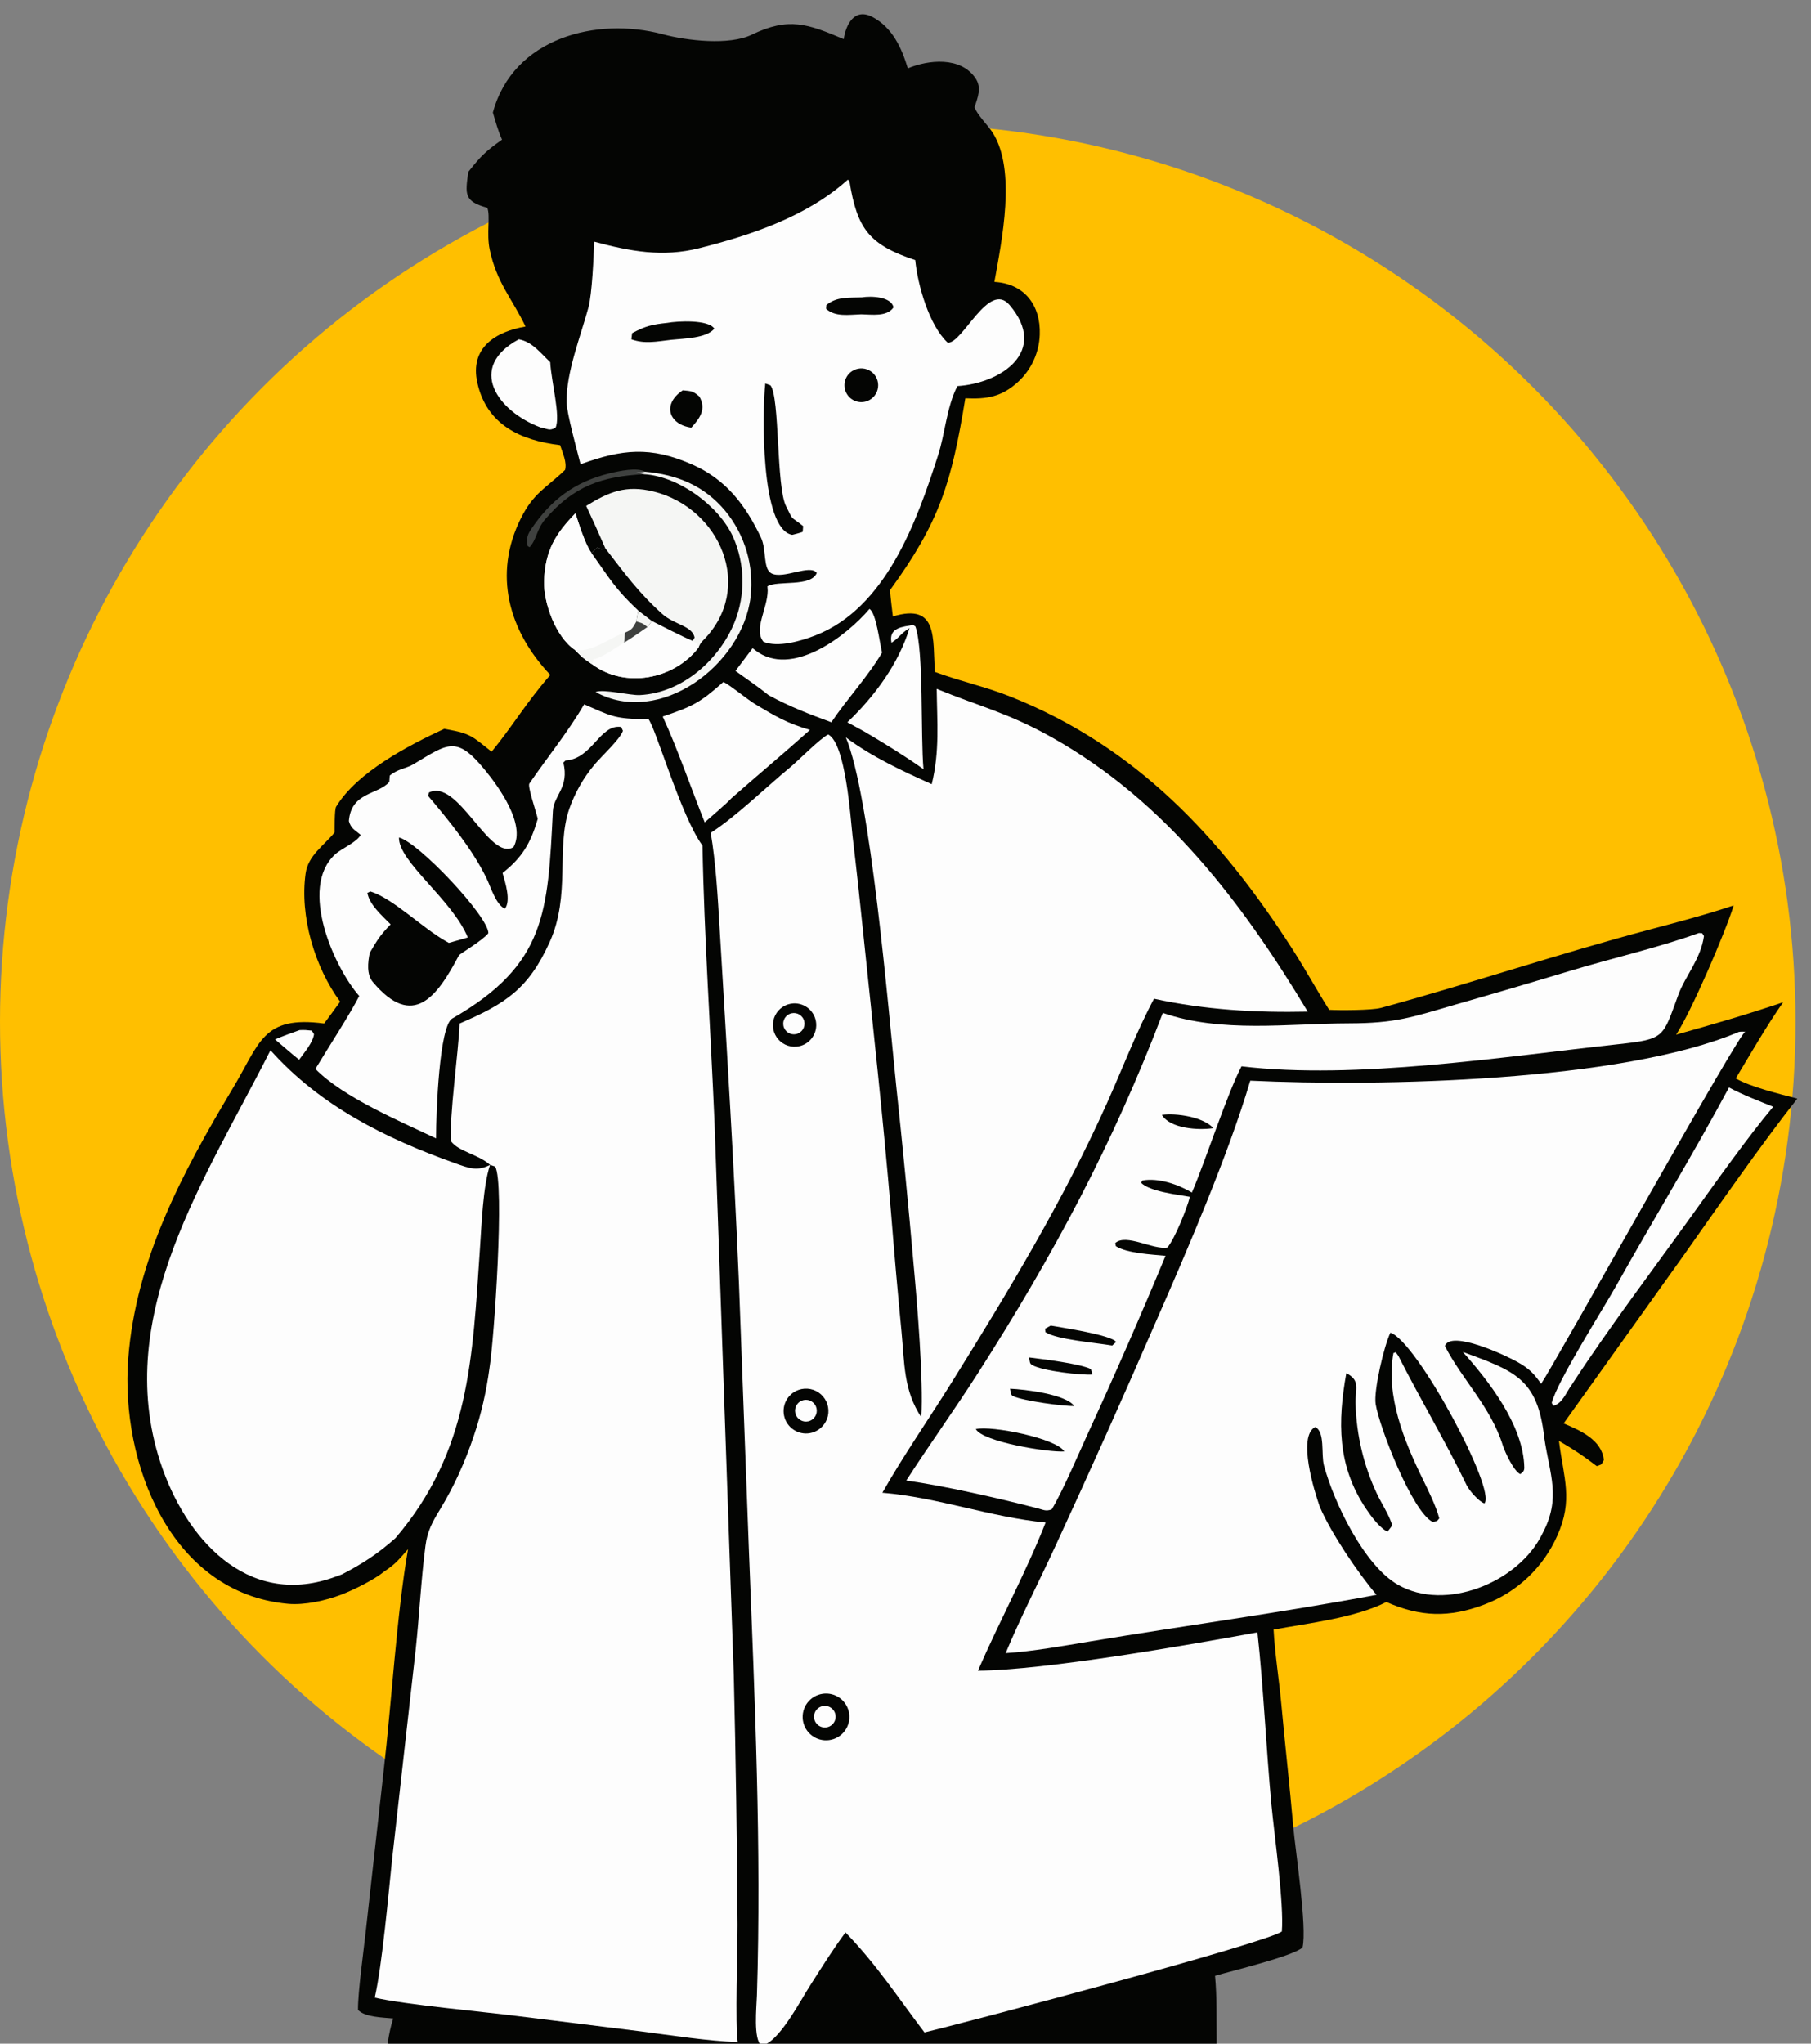 <svg width="117" height="132" viewBox="0 0 117 132" fill="none" xmlns="http://www.w3.org/2000/svg">
<rect x="0" y="0" width="117" height="132" fill="#808080" stroke="none"/>
<circle cx="58" cy="66" r="58" fill="#FFBF00"/>
<g clip-path="url(#clip0_2171_1005)">
<path d="M54.509 2.526C54.651 1.581 55.201 0.475 56.381 1.105C57.656 1.787 58.249 3.088 58.649 4.415C59.957 3.865 62.073 3.63 63.026 5.061C63.437 5.68 63.169 6.269 62.964 6.927C63.096 7.371 63.863 8.14 64.135 8.571C65.677 11.015 64.717 15.552 64.243 18.208C66.181 18.318 67.244 19.718 67.174 21.615C67.134 22.768 66.638 23.858 65.795 24.645C64.707 25.654 63.734 25.787 62.365 25.726C61.47 31.193 60.72 33.689 57.499 38.118C57.542 38.671 57.62 39.262 57.684 39.816C60.637 38.924 60.245 41.256 60.401 43.4C62.062 44.016 63.623 44.336 65.272 44.991C73.414 48.225 78.875 54.1 83.503 61.312C84.326 62.594 85.054 63.932 85.872 65.225C86.513 65.264 88.629 65.26 89.21 65.102C95.022 63.522 100.744 61.586 106.577 60.04C108.383 59.561 110.245 59.071 112.007 58.48C111.447 60.265 109.274 65.331 108.286 66.83C110.652 66.166 112.873 65.526 115.199 64.736C114.135 66.254 113.106 68.047 112.14 69.654C113.063 70.2 115.009 70.672 116.117 70.96C113.729 73.991 110.963 77.98 108.715 81.166L101.017 91.939C102.104 92.402 103.485 92.999 103.617 94.304C103.4 94.671 103.55 94.546 103.159 94.698C102.241 93.997 101.715 93.652 100.716 93.065C101.026 95.51 101.643 96.866 100.617 99.172C99.711 101.234 98.011 102.844 95.902 103.636C93.637 104.502 91.762 104.443 89.569 103.475C87.555 104.5 84.577 104.835 82.281 105.257C82.358 106.768 82.644 108.56 82.784 110.107C83.014 112.639 83.326 115.378 83.543 117.89C83.684 119.529 84.456 124.477 84.15 125.788C83.554 126.342 79.593 127.297 78.498 127.618C78.564 128.328 78.585 129.011 78.591 129.723C78.643 135.572 78.507 141.414 78.198 147.256C78.074 149.586 78.069 151.915 77.947 154.243C77.73 157.901 77.473 161.557 77.175 165.21L72.506 224.837C73.486 224.804 74.49 224.728 75.461 224.588C80.225 223.897 76.448 228.487 75.112 229.921C75.727 230.165 76.334 230.333 76.969 230.522C77.64 230.079 78.251 229.449 79.022 229.311L79.149 229.475C79.052 230.037 78.66 230.44 78.305 230.913C79.433 230.995 79.875 231.139 80.934 231.468C81.623 230.979 81.994 230.625 82.851 230.616L82.966 230.784C82.864 231.216 82.483 231.516 82.158 231.845C85.16 232.699 90.117 234.155 89.996 238.181C89.979 238.749 89.806 239.024 89.4 239.393C87.552 239.833 55.554 239.686 54.823 239.365C54.43 239.193 54.074 238.995 53.91 238.598C54.216 238.073 53.978 230.163 53.958 228.871C53.136 228.652 50.628 227.376 50.455 226.5C50.636 226.215 50.517 226.334 50.874 226.202C51.577 226.435 53.174 227.738 53.618 227.562C53.677 227.357 53.679 227.26 53.609 227.058C53.101 225.597 53.436 214.017 53.457 211.454C53.58 195.883 53.888 180.355 52.34 164.832C52.015 161.574 51.718 157.218 50.911 154.139C50.511 156.123 49.878 158.212 49.439 160.239C47.57 168.683 45.852 177.157 44.286 185.66C42.761 194.184 41.545 202.924 40.286 211.498C38.819 221.477 37.303 231.504 36.995 241.596C36.969 242.399 36.227 243.064 35.439 243.169C32.862 243.345 30.266 243.381 27.682 243.447C21.66 243.584 15.637 243.653 9.613 243.651C6.821 243.67 3.988 243.783 1.2 243.651C0.225 243.605 1.302 241.264 1.524 240.862C3.179 237.861 7.007 236.231 10.062 235.14C9.624 234.773 9.159 234.482 9.044 233.944L9.166 233.773C10.153 233.805 10.508 234.257 11.293 234.887C12.326 234.339 12.702 234.249 13.808 234.047C13.373 233.632 12.167 232.689 12.526 232.072C13.357 232.049 14.331 233.088 15.037 233.49C14.978 233.456 16.621 233.288 16.718 233.279C16.514 232.232 13.891 229.07 14.537 228.055C15.205 227.873 17.091 227.875 17.873 227.854C18.002 226.101 17.988 224.255 18.077 222.486L18.91 207.95C19.972 189.967 21.243 171.998 22.723 154.045C23.298 147.17 23.774 140.317 24.826 133.492C24.983 132.475 25.082 131.349 25.404 130.374C24.728 130.309 23.577 130.297 23.13 129.822C23.11 128.76 23.497 125.96 23.627 124.775L24.788 114.354C25.295 110.012 25.634 104.225 26.361 100.061C25.736 100.76 25.608 100.974 24.82 101.505C24.192 102.025 22.836 102.699 22.058 102.994C21.05 103.385 19.674 103.691 18.59 103.59C10.991 102.883 7.774 94.462 8.284 87.758C8.77 81.374 11.773 75.756 15 70.363C16.809 67.361 16.938 65.582 20.94 66.108C21.288 65.655 21.635 65.163 21.974 64.699C20.331 62.466 19.359 59.183 19.744 56.418C19.907 55.246 20.936 54.614 21.618 53.765C21.627 53.754 21.594 52.214 21.725 52.091C23.082 49.863 26.389 48.148 28.702 47.075L28.9 47.112C30.418 47.389 30.51 47.564 31.761 48.553C33.107 46.918 33.989 45.386 35.553 43.595C32.846 40.734 31.851 37.083 33.647 33.487C34.485 31.811 35.248 31.558 36.508 30.35C36.63 29.84 36.365 29.312 36.186 28.752C33.632 28.442 31.449 27.446 30.84 24.727C30.332 22.455 32.031 21.416 33.95 21.093C33.108 19.311 32.093 18.285 31.637 16.117C31.421 15.086 31.692 13.94 31.483 13.423C29.97 13.006 30.055 12.55 30.255 11.103C31.05 10.089 31.414 9.738 32.434 9.021C32.167 8.423 32.028 7.893 31.842 7.268C33.151 2.434 38.547 1.065 42.833 2.215C44.365 2.626 47.113 2.942 48.559 2.243C50.966 1.079 52.181 1.545 54.509 2.526Z" fill="#040503"/>
<path d="M60.516 44.495C63.338 45.654 65.15 46.045 68.028 47.669C75.319 51.782 80.281 58.336 84.487 65.344C81.122 65.415 77.847 65.228 74.555 64.509C73.413 66.646 72.515 69.031 71.52 71.244C68.688 77.552 65.146 83.414 61.495 89.273C60.047 91.597 58.349 94.037 57.006 96.418C60.609 96.721 63.999 97.998 67.552 98.341C66.314 101.5 64.559 104.733 63.181 107.911C67.56 107.871 76.71 106.263 81.237 105.436C81.635 109.043 81.799 112.924 82.142 116.57C82.325 118.511 82.963 122.992 82.813 124.758C81.681 125.532 62.468 130.628 59.724 131.274C57.956 128.95 56.666 126.93 54.623 124.816C53.813 125.906 53.114 127.029 52.384 128.173C51.723 129.179 50.307 131.978 49.191 132.122C48.66 131.716 48.876 129.669 48.901 128.883C49.199 119.354 48.764 109.788 48.388 100.259L47.738 82.837C47.421 75.19 46.943 67.528 46.487 59.886C46.368 57.911 46.247 55.729 45.916 53.794C47.561 52.736 49.518 50.82 51.042 49.567C51.564 49.137 53.021 47.657 53.51 47.443C54.64 48.044 54.945 52.792 55.078 53.993C55.326 56.072 55.554 58.152 55.766 60.234C56.404 66.389 57.047 72.128 57.568 78.352C57.77 80.907 57.995 83.46 58.242 86.011C58.439 88.048 58.366 89.808 59.524 91.544C59.664 89.094 59.26 84.257 59.028 81.726C58.687 77.84 58.309 73.957 57.895 70.078C57.397 65.24 56.248 51.441 54.645 47.626C56.307 48.873 58.302 49.803 60.194 50.651C60.718 48.523 60.539 46.645 60.516 44.495Z" fill="#FDFDFD"/>
<path d="M52.858 109.473C53.649 109.191 54.518 109.608 54.793 110.4C55.068 111.193 54.645 112.058 53.851 112.327C53.065 112.593 52.212 112.176 51.939 111.392C51.666 110.608 52.077 109.751 52.858 109.473Z" fill="#040503"/>
<path d="M53.219 110.185C53.584 110.148 53.916 110.401 53.978 110.763C54.04 111.126 53.809 111.474 53.452 111.56C53.198 111.621 52.932 111.535 52.761 111.338C52.59 111.141 52.542 110.865 52.639 110.622C52.736 110.38 52.959 110.211 53.219 110.185Z" fill="#FDFDFD"/>
<path d="M51.592 89.775C52.089 89.6 52.643 89.709 53.035 90.06C53.429 90.41 53.6 90.947 53.485 91.461C53.367 91.975 52.982 92.385 52.476 92.532C51.722 92.75 50.932 92.329 50.693 91.583C50.454 90.836 50.852 90.034 51.592 89.775Z" fill="#040503"/>
<path d="M51.668 90.539C51.985 90.321 52.42 90.399 52.641 90.715C52.862 91.03 52.788 91.465 52.475 91.689C52.157 91.917 51.715 91.841 51.491 91.522C51.266 91.202 51.345 90.761 51.668 90.539Z" fill="#FDFDFD"/>
<path d="M51.264 64.81C52.027 64.773 52.681 65.354 52.73 66.116C52.781 66.878 52.212 67.54 51.45 67.604C50.946 67.646 50.458 67.413 50.174 66.994C49.892 66.575 49.855 66.036 50.081 65.584C50.307 65.131 50.76 64.835 51.264 64.81Z" fill="#040503"/>
<path d="M51.008 65.492C51.357 65.336 51.765 65.494 51.918 65.844C52.071 66.194 51.909 66.602 51.558 66.752C51.211 66.9 50.809 66.741 50.657 66.395C50.506 66.049 50.663 65.645 51.008 65.492Z" fill="#FDFDFD"/>
<path d="M37.739 45.494C39.401 46.211 39.638 46.409 41.42 46.447L41.884 46.437C42.345 46.955 43.999 52.745 45.384 54.617C45.489 60.436 45.924 66.742 46.167 72.623L47.407 108.214C47.536 113.586 47.616 118.96 47.648 124.333C47.651 125.831 47.483 130.854 47.662 131.899C45.759 131.838 43.313 131.454 41.376 131.204L33.455 130.223C31.367 129.953 26.106 129.477 24.212 129.029C24.691 126.912 25.101 122.301 25.334 120.073L26.854 106.558C27.095 104.321 27.198 102.074 27.487 99.844C27.609 98.89 27.938 98.299 28.428 97.495C29.355 95.975 30.045 94.424 30.613 92.739C31.096 91.311 31.424 89.857 31.624 88.362C31.921 86.571 32.614 76.411 31.99 75.35L31.661 75.24C30.907 74.559 29.657 74.393 29.146 73.728C29.001 72.262 29.625 67.913 29.694 66.109C32.671 64.829 34.154 63.866 35.519 60.83C36.879 57.804 35.909 54.769 36.776 52.249C37.141 51.21 37.69 50.245 38.396 49.4C38.872 48.832 40.053 47.759 40.245 47.205L40.132 46.958C38.759 46.743 38.269 49.022 36.539 49.118L36.395 49.253C36.792 50.866 35.77 51.367 35.719 52.383C35.392 58.9 35.295 62.306 29.218 65.785C28.385 66.262 28.173 71.785 28.171 73.529C25.887 72.445 22.166 70.879 20.377 69.042C21.08 67.868 22.637 65.467 23.208 64.333C21.593 62.496 19.287 57.356 21.647 55.189C22.087 54.784 23.005 54.441 23.303 53.928C22.921 53.598 22.678 53.528 22.539 53.032C22.688 51.142 24.429 51.345 25.151 50.505L25.178 50.099C25.677 49.669 26.259 49.633 26.706 49.365C28.956 48.018 29.494 47.468 31.377 49.791C32.201 50.806 33.982 53.237 33.178 54.714C31.64 55.684 29.592 50.248 27.712 51.19L27.655 51.404C28.988 52.974 30.564 54.911 31.453 56.772C31.721 57.336 32.048 58.438 32.619 58.694C33.025 58.173 32.641 57.004 32.469 56.389C33.722 55.396 34.271 54.484 34.714 52.976L34.742 52.883C34.625 52.395 34.076 50.792 34.198 50.612C35.369 48.899 36.688 47.298 37.739 45.494Z" fill="#FDFDFD"/>
<path d="M25.775 54.095C27.047 54.406 31.565 59.208 31.551 60.274C31.153 60.772 29.703 61.603 29.644 61.714C28.246 64.369 26.691 66.522 24.086 63.428C23.678 62.941 23.76 62.16 23.89 61.541C24.397 60.673 24.546 60.427 25.236 59.705C24.668 59.122 23.878 58.456 23.734 57.673L23.926 57.579C25.378 58.019 27.241 59.906 28.825 60.803L29 60.901L30.224 60.551C29.212 58.099 25.734 55.661 25.775 54.095Z" fill="#040503"/>
<path d="M112.341 66.651C112.499 66.625 112.61 66.638 112.772 66.64C112.676 66.099 100.514 87.981 99.563 89.383C99.084 88.697 98.805 88.415 98.061 87.987C97.34 87.571 93.724 85.875 93.347 86.94C94.457 89.106 96.313 90.88 97.086 93.347C97.228 93.8 97.803 95.028 98.214 95.214C98.345 95.112 98.481 95.044 98.478 94.8C98.437 92.056 96.137 89.149 94.505 87.323C97.856 88.553 99.346 89.045 99.768 92.863C100.115 95.244 100.881 96.748 99.64 99.072C98.127 102.187 93.4 104.138 90.302 102.352C88.119 101.094 86.182 97.05 85.537 94.668C85.336 93.926 85.624 92.477 84.964 92.172C83.812 92.787 84.909 96.32 85.262 97.319C85.993 99.032 87.723 101.585 88.932 103.011C82.842 104.154 76.593 104.995 70.474 106.013C68.739 106.302 66.714 106.668 64.972 106.776C65.951 104.426 67.126 102.161 68.189 99.851C70.411 95.045 72.576 90.213 74.683 85.355C76.707 80.744 79.364 74.563 80.775 69.8C89.094 70.192 104.727 69.878 112.341 66.651Z" fill="#FDFDFD"/>
<path d="M89.829 86.077C91.547 86.65 96.696 96.269 95.9 97.105C95.533 96.987 94.914 96.265 94.751 95.927C93.396 93.106 91.749 90.367 90.347 87.588L90.175 87.345L90.024 87.394C89.516 90.141 90.719 93.085 91.896 95.493C92.273 96.265 92.774 97.273 92.985 98.071C92.776 98.318 92.904 98.221 92.548 98.298C91.236 97.634 89.114 92.186 88.874 90.69C88.737 89.837 89.411 86.935 89.829 86.077Z" fill="#040503"/>
<path d="M86.978 88.7C87.913 89.153 87.546 89.726 87.576 90.667C87.63 92.673 88.096 94.646 88.947 96.463C89.245 97.096 89.681 97.751 89.903 98.389C89.974 98.592 89.832 98.66 89.639 98.93C89.132 98.693 88.561 97.912 88.243 97.437C86.387 94.668 86.419 91.82 86.978 88.7Z" fill="#040503"/>
<path d="M22.091 101.688C21.896 101.761 21.7 101.832 21.504 101.901C15.916 103.842 11.946 99.315 10.357 94.447C7.24 84.894 13.356 76.008 17.474 67.835C20.7 71.447 24.905 73.529 29.406 75.136C30.345 75.471 30.844 75.657 31.662 75.24C31.199 76.609 31.113 79.138 31.009 80.626C30.528 87.666 30.357 93.732 25.545 99.35C24.427 100.345 23.417 101.005 22.091 101.688Z" fill="#FDFDFD"/>
<path d="M54.777 11.603L54.88 11.71C55.379 14.804 56.16 15.807 59.13 16.801C59.282 18.387 60.025 21.02 61.225 22.133C62.184 22.223 63.869 18.103 65.224 19.701C67.775 22.71 64.654 24.762 61.851 24.938C61.151 26.306 61.064 27.979 60.602 29.415C59.222 33.703 57.235 39.261 52.682 41.04C51.756 41.402 50.256 41.841 49.324 41.452C48.669 40.656 49.585 39.322 49.597 38.149C49.591 38.057 49.585 37.964 49.58 37.872C50.242 37.468 52.389 37.938 52.767 37.008C52.343 36.409 50.588 37.445 49.829 37.03C49.283 36.732 49.533 35.504 49.161 34.721C48.158 32.614 46.903 30.963 44.714 30.001C42.006 28.811 40.194 29.016 37.507 29.985C37.3 29.185 36.611 26.662 36.602 25.982C36.576 24.036 37.527 21.68 38.016 19.86C38.254 18.975 38.357 16.538 38.388 15.609C40.704 16.232 42.804 16.63 45.183 16.028C48.566 15.174 52.145 13.976 54.777 11.603Z" fill="#FDFDFD"/>
<path d="M49.442 24.768L49.775 24.889C50.389 25.652 50.136 31.405 50.782 32.694C51.3 33.73 51.01 33.27 51.888 33.983L51.859 34.349C51.6 34.446 51.451 34.476 51.183 34.545C49.112 34.198 49.244 26.545 49.442 24.768Z" fill="#040503"/>
<path d="M43.104 20.856C43.779 20.732 45.777 20.632 46.148 21.231C45.637 21.853 44.194 21.861 43.373 21.949C42.435 22.054 41.67 22.233 40.79 21.918L40.837 21.522C41.704 21.055 42.15 20.957 43.104 20.856Z" fill="#040503"/>
<path d="M55.684 19.205C56.268 19.11 57.578 19.145 57.726 19.853C57.295 20.479 56.339 20.313 55.64 20.302C54.826 20.328 53.964 20.485 53.368 19.946L53.385 19.706C54.043 19.151 54.82 19.237 55.684 19.205Z" fill="#040503"/>
<path d="M44.114 25.208C44.692 25.27 44.747 25.245 45.181 25.608C45.646 26.424 45.221 27.004 44.664 27.621C43.206 27.422 42.755 26.108 44.114 25.208Z" fill="#040503"/>
<path d="M55.152 23.912C55.512 23.73 55.943 23.761 56.273 23.993C56.602 24.225 56.777 24.62 56.726 25.02C56.676 25.421 56.409 25.76 56.032 25.903C55.489 26.108 54.883 25.854 54.649 25.324C54.414 24.794 54.636 24.174 55.152 23.912Z" fill="#040503"/>
<path d="M109.757 60.262L109.971 60.278L110.084 60.459C109.877 61.945 108.886 63.021 108.43 64.253C107.41 67.013 107.591 67.116 104.549 67.446C97.115 68.253 87.587 69.753 80.208 68.874C79.272 70.666 77.922 74.875 77.004 77.026C76.099 76.497 74.867 76.067 73.814 76.245L73.718 76.391C74.257 76.955 76.039 77.157 76.873 77.303C76.696 78.018 75.903 80.01 75.421 80.576C74.508 80.751 72.76 79.651 72.05 80.291L72.092 80.494C72.822 80.956 74.409 81.026 75.3 81.114C73.708 84.952 72.045 88.759 70.309 92.534C69.679 93.907 68.656 96.324 67.948 97.493C67.534 97.638 67.44 97.519 66.923 97.395C64.544 96.779 60.944 95.957 58.548 95.63C60.022 93.341 61.675 91.045 63.169 88.712C68.016 81.14 71.927 73.845 75.124 65.425C78.922 66.736 83.211 66.108 87.127 66.099C90.186 66.092 91.195 65.71 94.059 64.878C96.545 64.168 99.026 63.439 101.501 62.691C104.144 61.891 107.217 61.187 109.757 60.262Z" fill="#FDFDFD"/>
<path d="M63.044 92.304C64.074 92.067 68.236 92.894 68.76 93.749C67.745 93.82 63.49 93.137 63.044 92.304Z" fill="#040503"/>
<path d="M67.882 85.621C68.615 85.752 71.8 86.225 72.109 86.68L71.851 86.91C70.813 86.727 68.275 86.53 67.543 86.046L67.52 85.823L67.882 85.621Z" fill="#040503"/>
<path d="M66.481 87.679C67.376 87.793 69.728 88.069 70.479 88.43L70.58 88.783C69.845 88.836 67.38 88.557 66.693 88.175C66.501 88.068 66.544 87.958 66.481 87.679Z" fill="#040503"/>
<path d="M65.253 89.699C66.196 89.738 68.839 90.045 69.402 90.814C68.782 90.846 66.061 90.48 65.433 90.169C65.296 90.102 65.298 89.895 65.253 89.699Z" fill="#040503"/>
<path d="M75.062 72.013C75.988 71.886 77.722 72.136 78.39 72.868C77.434 73.021 75.603 72.903 75.062 72.013Z" fill="#040503"/>
<path d="M37.871 32.675C39.344 31.767 40.446 31.307 42.228 31.749C46.514 32.812 48.795 37.981 45.418 41.371C45.266 41.523 45.215 41.625 45.135 41.818C43.555 43.894 40.372 44.488 38.261 42.907C37.723 42.554 37.599 42.44 37.144 41.98C35.907 41.15 35.106 38.944 35.152 37.526C35.216 35.578 35.88 34.479 37.174 33.156C37.416 33.878 37.782 35.103 38.206 35.708C38.31 35.638 38.508 35.446 38.61 35.354L38.867 35.485L39.111 35.424C38.709 34.502 38.296 33.586 37.871 32.675Z" fill="#F5F6F4"/>
<path d="M37.174 33.157C37.416 33.878 37.782 35.103 38.206 35.708C39.398 37.379 39.719 38.014 41.233 39.437C41.203 39.609 41.125 39.984 41.115 40.14C40.877 40.559 40.842 40.681 40.377 40.86L40.325 41.509C39.926 41.754 38.713 42.595 38.352 42.577L38.261 42.907C37.723 42.554 37.599 42.44 37.144 41.98C35.907 41.15 35.106 38.944 35.152 37.526C35.216 35.578 35.88 34.479 37.174 33.157Z" fill="#FDFDFD"/>
<path d="M37.144 41.98C38.183 42.15 39.197 41.326 40.193 40.931L40.377 40.86L40.325 41.509C39.926 41.754 38.713 42.595 38.352 42.577L38.261 42.907C37.723 42.554 37.599 42.439 37.144 41.98Z" fill="#F5F6F4"/>
<path d="M42.113 40.111C42.937 40.521 43.924 41.044 44.754 41.399C45.087 41.619 44.972 41.478 45.135 41.818C43.555 43.894 40.372 44.488 38.261 42.907L38.352 42.576C38.713 42.595 39.926 41.754 40.325 41.509L40.377 40.86C40.842 40.68 40.876 40.558 41.114 40.14C41.52 40.258 41.502 40.24 41.833 40.496L42.113 40.111Z" fill="#FDFDFD"/>
<path d="M41.115 40.139C41.52 40.258 41.502 40.24 41.833 40.495C41.326 40.848 40.851 41.18 40.325 41.509L40.377 40.86C40.842 40.68 40.877 40.558 41.115 40.139Z" fill="#3F413F"/>
<path d="M38.206 35.707C38.311 35.638 38.508 35.446 38.61 35.353L38.867 35.485L39.112 35.423C40.352 37.024 41.218 38.245 42.775 39.647C43.564 40.359 44.712 40.406 44.875 41.178L44.755 41.398C43.925 41.044 42.938 40.521 42.114 40.11L41.834 40.495C41.502 40.24 41.52 40.258 41.115 40.139C41.126 39.984 41.203 39.608 41.234 39.436C39.719 38.014 39.399 37.378 38.206 35.707Z" fill="#040503"/>
<path d="M41.233 39.437L42.113 40.111L41.833 40.496C41.502 40.24 41.52 40.258 41.115 40.14C41.125 39.984 41.203 39.609 41.233 39.437Z" fill="#F5F6F4"/>
<path d="M46.728 44.052C46.991 44.118 48.283 45.178 48.777 45.475C50.106 46.273 50.832 46.708 52.327 47.147C50.697 48.608 48.91 50.099 47.247 51.564C46.94 51.907 45.919 52.768 45.527 53.116C44.685 51.008 43.742 48.28 42.813 46.283C44.734 45.629 45.213 45.403 46.728 44.052Z" fill="#FDFDFD"/>
<path d="M111.703 70.241C112.585 70.715 113.621 71.107 114.557 71.488C112.948 73.397 110.824 76.388 109.337 78.46C106.818 81.974 103.871 85.856 101.536 89.454C101.171 89.956 100.94 90.654 100.353 90.799L100.25 90.613C100.621 89.183 103.562 84.57 104.42 83.039C106.813 78.764 109.38 74.572 111.703 70.241Z" fill="#FDFDFD"/>
<path d="M56.176 39.329C56.614 39.634 56.809 41.412 56.986 42.153C56.073 43.701 54.739 45.118 53.709 46.653C52.251 46.116 51.026 45.646 49.662 44.906C49.011 44.379 48.203 43.828 47.514 43.335L48.621 41.868L48.806 42.008C51.125 43.805 54.659 41.11 56.176 39.329Z" fill="#FDFDFD"/>
<path d="M58.991 40.365L59.14 40.466C59.694 42.022 59.466 47.578 59.663 49.683C58.491 48.849 57.102 47.995 55.859 47.263L54.743 46.653C56.482 45.002 58.052 42.883 58.758 40.572C58.163 40.928 58.149 41.16 57.595 41.514C57.39 40.522 58.34 40.489 58.991 40.365Z" fill="#FDFDFD"/>
<path d="M33.517 21.918C34.38 22.078 34.869 22.75 35.547 23.393C35.612 24.644 36.237 26.924 35.886 27.634C35.469 27.826 35.492 27.729 34.924 27.608C32.139 26.57 30.141 23.735 33.517 21.918Z" fill="#FDFDFD"/>
<path d="M41.669 30.468C43.727 30.652 45.494 31.368 46.852 32.996C48.13 34.55 48.722 36.554 48.494 38.551C47.964 42.966 42.608 46.962 38.474 44.696C38.992 44.486 40.704 44.925 41.332 44.895C44.099 44.761 46.491 42.585 47.464 40.173C48.166 38.41 48.132 36.439 47.37 34.702C46.458 32.673 43.852 30.765 41.608 30.631C41.417 30.578 41.222 30.567 41.022 30.543L41.669 30.468Z" fill="#F5F6F4"/>
<path d="M41.608 30.631C38.929 30.762 37.046 31.385 35.204 33.562C34.673 34.189 34.672 34.847 34.215 35.345L34.091 35.275C34.02 34.847 34.021 34.62 34.301 34.201C35.589 32.276 37.132 31.117 39.398 30.569C39.992 30.425 41.167 30.173 41.669 30.467L41.022 30.543C41.222 30.567 41.417 30.578 41.608 30.631Z" fill="#3F413F"/>
<path d="M19.356 66.534C19.685 66.518 19.809 66.534 20.14 66.569L20.287 66.797C20.213 67.347 19.673 67.963 19.325 68.448C18.815 68.041 18.27 67.561 17.768 67.135C18.31 66.907 18.805 66.73 19.356 66.534Z" fill="#FDFDFD"/>
</g>
<defs>
<clipPath id="clip0_2171_1005">
<rect width="117" height="132" fill="white"/>
</clipPath>
</defs>
</svg>
